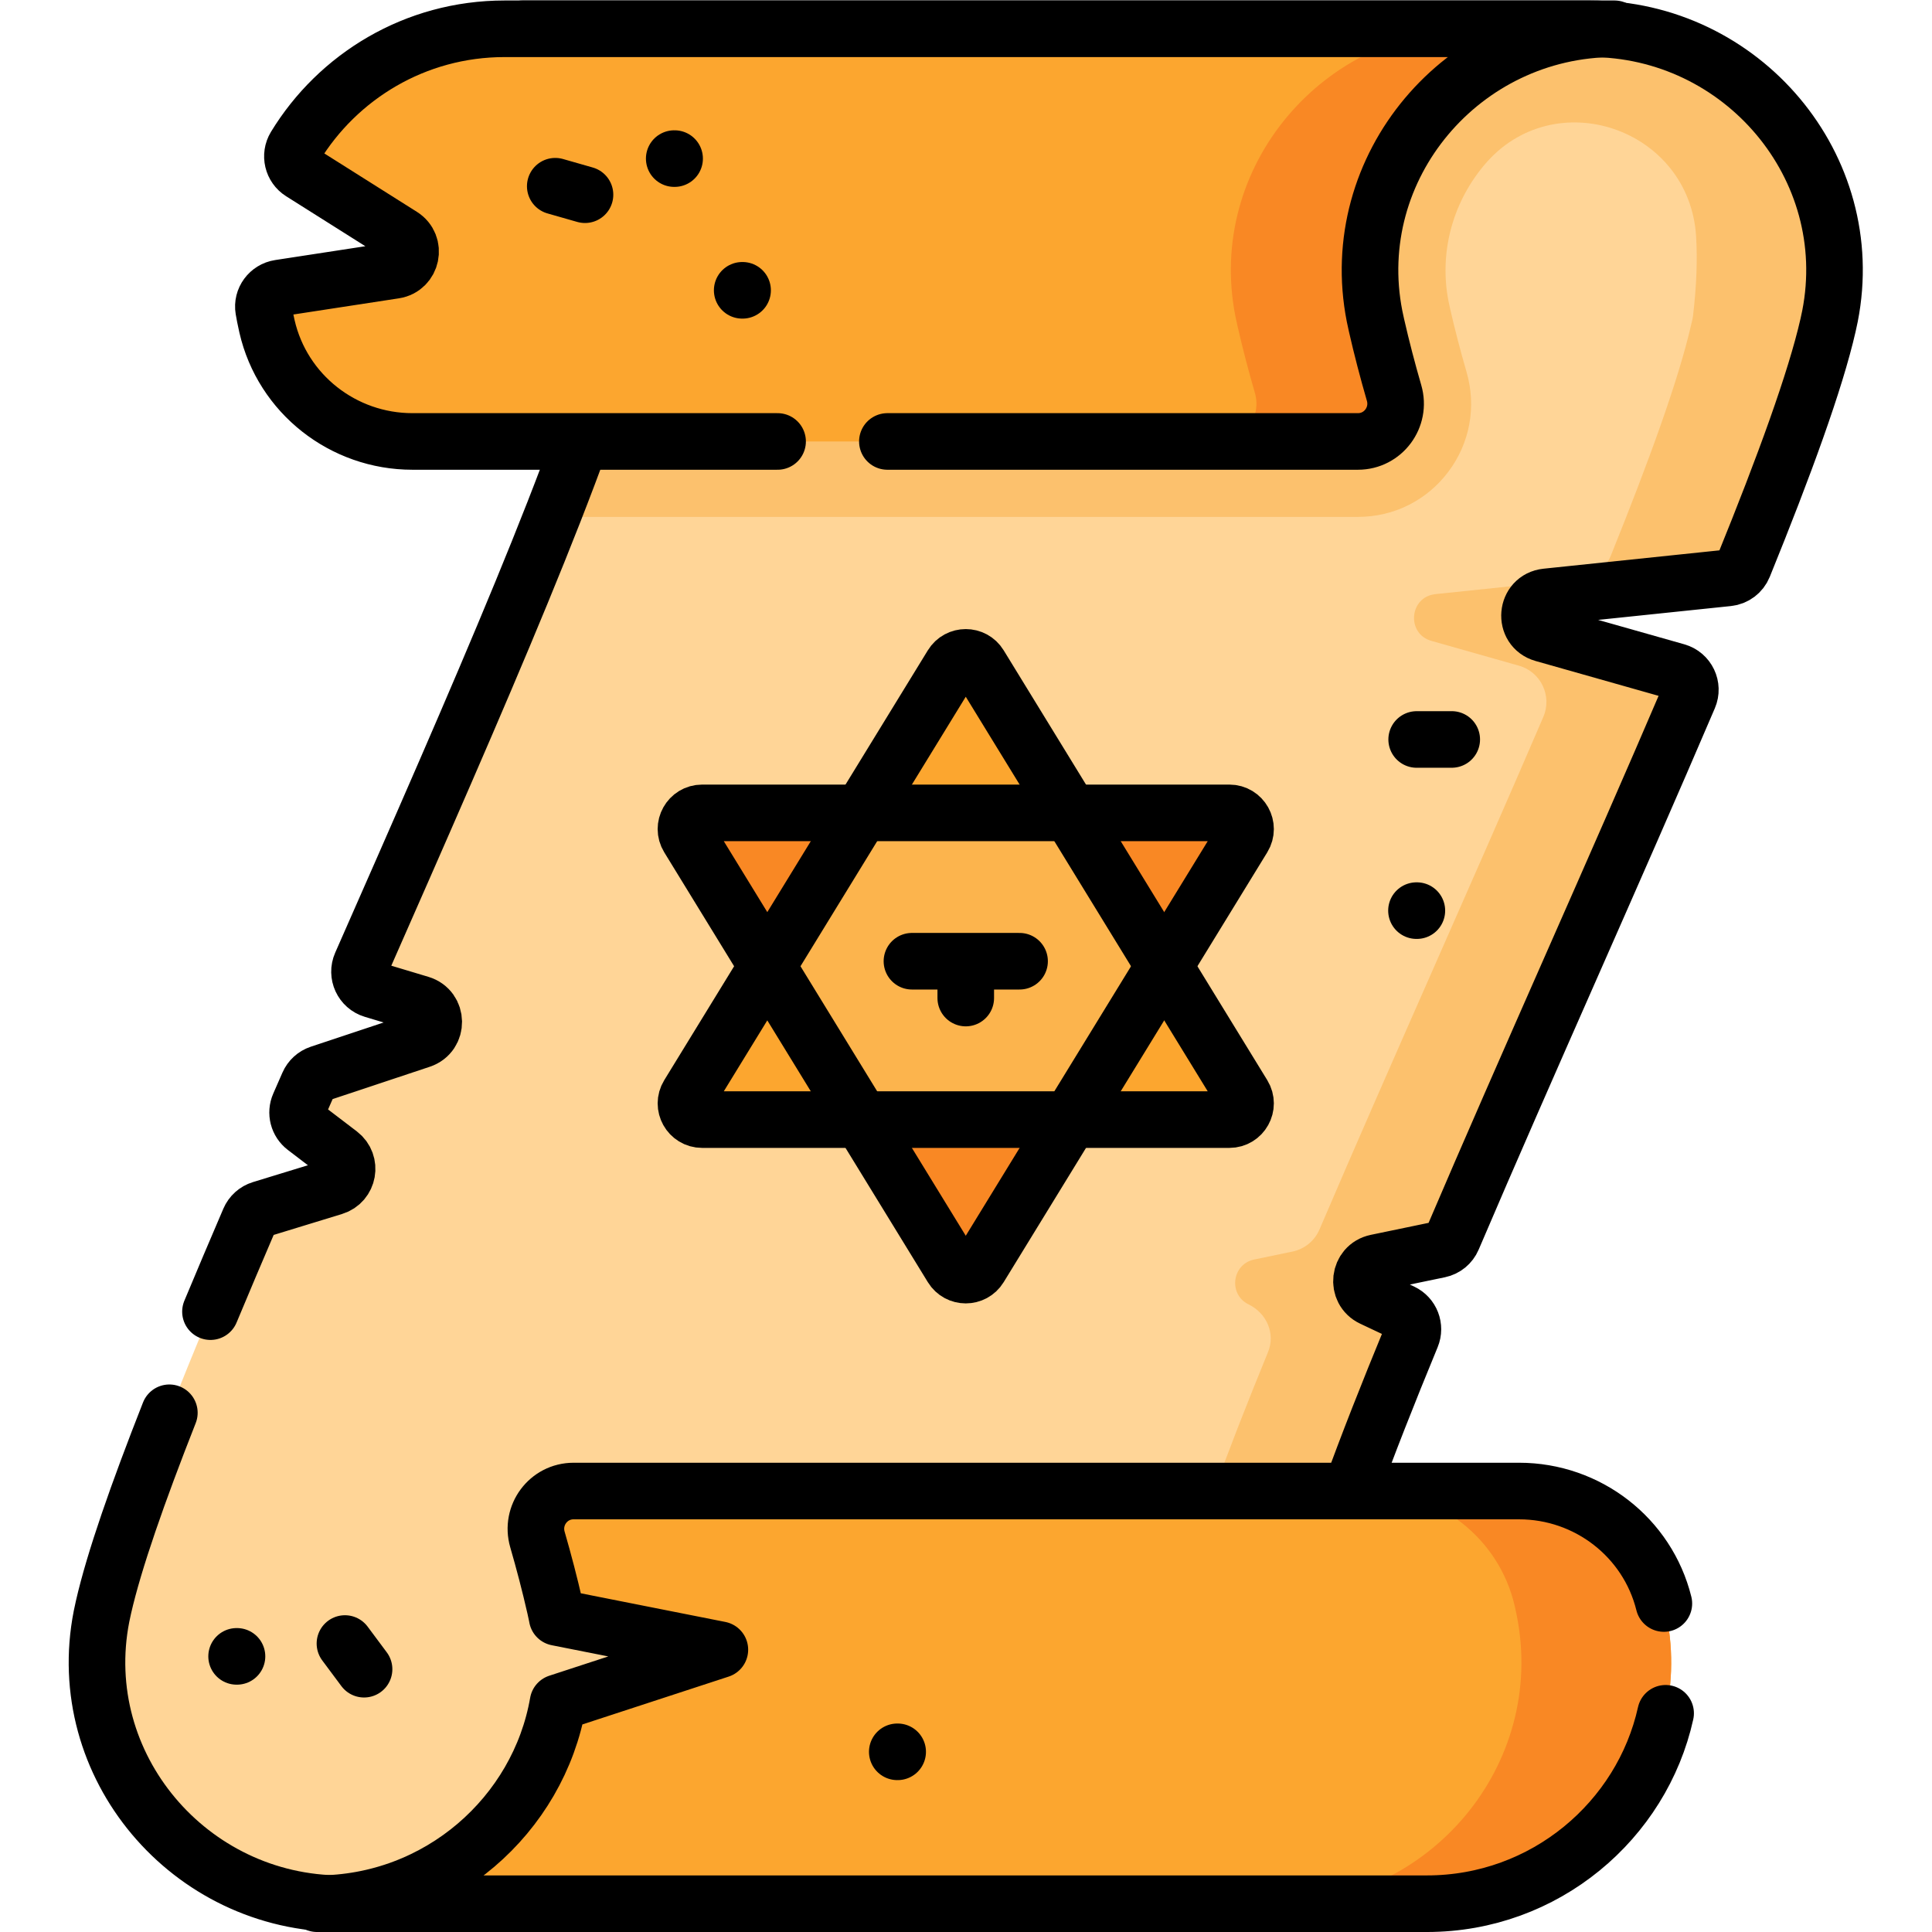 <?xml version="1.0" encoding="UTF-8" standalone="no"?>
<!-- Created with Inkscape (http://www.inkscape.org/) -->

<svg
   version="1.1"
   id="svg2391"
   width="682.667"
   height="682.667"
   viewBox="0 0 682.667 682.667"
   xmlns="http://www.w3.org/2000/svg"
   xmlns:svg="http://www.w3.org/2000/svg">
  <defs
     id="defs2395">
    <clipPath
       clipPathUnits="userSpaceOnUse"
       id="clipPath2405">
      <path
         d="M 0,512 H 512 V 0 H 0 Z"
         id="path2403" />
    </clipPath>
  </defs>
  <g
     id="g2397"
     transform="matrix(1.333,0,0,-1.333,0,682.667)">
    <g
       id="g2399">
      <g
         id="g2401"
         clip-path="url(#clipPath2405)">
        <g
           id="g2407"
           transform="translate(485.09,428.33)">
          <path
             d="m 0,0 c -0.16,-0.81 -0.33,-1.62 -0.52,-2.42 -3.364,-14.741 -11.567,-37.217 -22.397,-63.88 -0.694,-1.709 -2.279,-2.9 -4.114,-3.091 l -48.139,-5.022 c -5.476,-0.571 -6.142,-8.282 -0.844,-9.783 l 35.361,-10.016 c 2.901,-0.822 4.419,-4.006 3.233,-6.78 -19.523,-45.676 -43.142,-97.905 -62.609,-143.514 -0.642,-1.504 -1.976,-2.593 -3.577,-2.925 l -16.609,-3.45 c -4.7,-0.976 -5.458,-7.369 -1.117,-9.417 l 7.904,-3.729 c 2.408,-1.137 3.504,-3.965 2.489,-6.427 -12.423,-30.119 -21.939,-55.607 -25.631,-71.786 -6.63,-29.04 3.13,-59.08 24.92,-78.59 h -282.91 c -40.32,0 -71.4,36.61 -63.62,76.17 0.16,0.81 0.33,1.62 0.52,2.42 4.899,21.478 20.08,59.373 38.673,102.704 0.58,1.351 1.728,2.384 3.134,2.815 l 19.236,5.89 c 3.891,1.192 4.805,6.287 1.568,8.756 l -9.187,7.012 c -1.833,1.398 -2.473,3.865 -1.548,5.977 0.81,1.851 1.623,3.709 2.439,5.569 0.569,1.295 1.661,2.292 3.003,2.738 l 26.807,8.92 c 4.634,1.541 4.536,8.129 -0.141,9.533 l -12.555,3.769 c -2.878,0.865 -4.35,4.054 -3.139,6.804 30.252,68.692 60.444,137.278 67.76,169.333 6.631,29.04 -3.13,59.08 -24.92,78.59 H -63.62 C -23.3,76.17 7.78,39.56 0,0"
             style="fill:#ffd597;fill-opacity:1;fill-rule:nonzero;stroke:none"
             id="path2409" />
        </g>
        <g
           id="g2411"
           transform="translate(421.47,504.5)">
          <path
             d="m 0,0 h -282.91 c 21.79,-19.51 31.551,-49.55 24.92,-78.59 -2.8,-12.27 -8.949,-29.88 -17.17,-50.8 h 213.65 c 9.51,0 18.24,4.36 23.96,11.96 5.73,7.63 7.49,17.27 4.83,26.44 -1.7,5.89 -3.13,11.4 -4.37,16.83 l -0.04,0.2 c -0.13,0.55 -0.25,1.11 -0.36,1.65 -2.489,12.66 0.86,25.73 9.17,35.84 0.087,0.105 0.173,0.209 0.259,0.313 18.499,22.094 54.501,9.802 56.193,-18.965 0.349,-5.952 0.142,-12.912 -0.832,-21.048 -0.098,-0.82 -0.33,-1.62 -0.52,-2.42 -3.245,-14.221 -10.995,-35.642 -21.262,-61.077 -1.386,-3.432 -4.558,-5.822 -8.239,-6.206 l -38.247,-3.989 c -6.938,-0.724 -7.781,-10.494 -1.069,-12.395 l 23.21,-6.575 c 5.81,-1.646 8.844,-8.024 6.461,-13.573 -18.721,-43.59 -40.815,-92.576 -59.335,-135.865 -1.286,-3.007 -3.958,-5.197 -7.162,-5.862 l -10.147,-2.107 c -5.928,-1.232 -6.906,-9.27 -1.482,-11.899 4.773,-2.314 7.162,-7.715 5.152,-12.624 -11.588,-28.313 -20.408,-52.216 -23.93,-67.648 -6.629,-29.04 3.13,-59.08 24.92,-78.59 h 36.32 c -21.79,19.51 -31.55,49.55 -24.92,78.59 3.692,16.179 13.208,41.667 25.631,71.786 1.015,2.462 -0.08,5.291 -2.489,6.427 l -7.904,3.729 c -4.341,2.048 -3.583,8.442 1.117,9.418 l 16.609,3.449 c 1.601,0.332 2.935,1.421 3.577,2.925 19.468,45.609 43.086,97.838 62.609,143.514 1.186,2.774 -0.332,5.958 -3.234,6.78 l -35.36,10.016 c -5.297,1.501 -4.632,9.212 0.844,9.783 l 48.138,5.022 c 1.836,0.191 3.421,1.382 4.115,3.092 10.83,26.663 19.033,49.138 22.398,63.879 0.189,0.8 0.359,1.61 0.519,2.42 C 71.4,-36.61 40.32,0 0,0"
             style="fill:#fcc16d;fill-opacity:1;fill-rule:nonzero;stroke:none"
             id="path2413" />
        </g>
        <g
           id="g2415"
           transform="translate(44.893,137.634)">
          <path
             d="m 0,0 c -8.367,-21.246 -14.633,-39.137 -17.463,-51.543 -0.189,-0.801 -0.359,-1.611 -0.519,-2.421 -7.781,-39.56 23.299,-76.17 63.62,-76.17 h 282.909 c -21.789,19.51 -31.549,49.551 -24.92,78.591 3.692,16.178 13.208,41.667 25.631,71.786 1.015,2.462 -0.08,5.29 -2.488,6.426 l -7.905,3.729 c -4.341,2.048 -3.582,8.442 1.117,9.418 l 16.609,3.449 c 1.601,0.333 2.934,1.421 3.577,2.925 19.468,45.609 43.086,97.838 62.609,143.515 1.186,2.774 -0.332,5.957 -3.234,6.779 L 364.184,206.5 c -5.298,1.501 -4.633,9.212 0.843,9.784 l 48.139,5.021 c 1.835,0.192 3.42,1.382 4.114,3.092 10.83,26.663 19.033,49.139 22.398,63.879 0.189,0.8 0.359,1.61 0.519,2.42 7.781,39.56 -23.3,76.17 -63.62,76.17 H 93.668 c 21.789,-19.51 31.55,-49.55 24.92,-78.59 -7.317,-32.054 -37.509,-100.64 -67.761,-169.332 -1.211,-2.751 0.261,-5.94 3.139,-6.804 l 12.555,-3.77 c 4.677,-1.404 4.775,-7.991 0.141,-9.533 l -26.807,-8.92 c -1.341,-0.446 -2.434,-1.442 -3.002,-2.738 -0.817,-1.86 -1.629,-3.717 -2.44,-5.569 -0.925,-2.111 -0.285,-4.578 1.548,-5.977 l 9.187,-7.011 c 3.237,-2.47 2.324,-7.564 -1.568,-8.756 L 24.344,53.975 C 22.938,53.544 21.79,52.512 21.21,51.16 17.629,42.813 14.176,34.671 10.896,26.807"
             style="fill:none;stroke:#000000;stroke-width:15;stroke-linecap:round;stroke-linejoin:round;stroke-miterlimit:10;stroke-dasharray:none;stroke-opacity:1"
             id="path2417" />
        </g>
        <g
           id="g2419"
           transform="translate(378.25,7.5)">
          <path
             d="m 0,0 h -294.23 c 32.35,0 58.74,23.56 63.9,53.3 l 42.9,14.03 -43.131,8.55 c -0.009,0.1 -0.029,0.19 -0.049,0.29 -0.161,0.81 -0.33,1.62 -0.52,2.42 -1.38,6.07 -2.95,12.05 -4.66,17.96 -1.86,6.42 2.9,12.84 9.58,12.84 H 24.439 c 18.351,0 34.42,-12.59 38.531,-30.48 0.02,-0.11 0.05,-0.21 0.07,-0.32 0.17,-0.75 0.33,-1.51 0.48,-2.26 C 71.39,36.73 40.37,0 0,0"
             style="fill:#fca62f;fill-opacity:1;fill-rule:nonzero;stroke:none"
             id="path2421" />
        </g>
        <g
           id="g2423"
           transform="translate(378.25,7.5)">
          <path
             d="m 0,0 h -39.7 c 40.37,0 71.389,36.73 63.52,76.33 -0.15,0.75 -0.31,1.51 -0.48,2.26 -0.02,0.11 -0.05,0.21 -0.07,0.32 -4.11,17.89 -20.18,30.48 -38.53,30.48 h 39.699 c 18.351,0 34.42,-12.59 38.531,-30.48 0.02,-0.11 0.05,-0.21 0.07,-0.32 0.17,-0.75 0.33,-1.51 0.48,-2.26 C 71.39,36.73 40.37,0 0,0"
             style="fill:#f98824;fill-opacity:1;fill-rule:nonzero;stroke:none"
             id="path2425" />
        </g>
        <g
           id="g2427"
           transform="translate(441.052,87.075)">
          <path
             d="m 0,0 c -4.353,17.535 -20.241,29.815 -38.362,29.815 h -250.65 c -6.679,0 -11.44,-6.419 -9.58,-12.839 1.71,-5.911 3.28,-11.891 4.66,-17.96 0.191,-0.801 0.361,-1.611 0.52,-2.421 0.02,-0.099 0.04,-0.19 0.05,-0.29 l 43.131,-8.55 -42.901,-14.029 c -5.16,-29.741 -31.55,-53.301 -63.9,-53.301 h 294.23 c 31.306,0 56.983,22.09 63.268,50.474"
             style="fill:none;stroke:#000000;stroke-width:15;stroke-linecap:round;stroke-linejoin:round;stroke-miterlimit:10;stroke-dasharray:none;stroke-opacity:1"
             id="path2429" />
        </g>
        <g
           id="g2431"
           transform="translate(364.359,428.33)">
          <path
             d="M 0,0 C 0.16,-0.81 0.33,-1.62 0.521,-2.42 1.9,-8.49 3.471,-14.47 5.181,-20.38 7.04,-26.8 2.28,-33.22 -4.399,-33.22 H -255.05 c -18.349,0 -34.42,12.59 -38.529,30.48 -0.021,0.11 -0.051,0.21 -0.07,0.32 -0.17,0.75 -0.33,1.51 -0.481,2.26 -0.46,2.3 -0.779,4.59 -0.979,6.87 l 35.349,5.421 c 4.573,0.701 5.823,6.702 1.909,9.171 L -288.52,40.65 c 10.581,20.82 32.38,35.52 57.911,35.52 H 63.62 C 23.301,76.17 -7.779,39.56 0,0"
             style="fill:#fca62f;fill-opacity:1;fill-rule:nonzero;stroke:none"
             id="path2433" />
        </g>
        <g
           id="g2435"
           transform="translate(364.359,428.33)">
          <path
             d="M 0,0 C 0.16,-0.81 0.33,-1.62 0.521,-2.42 1.9,-8.49 3.471,-14.47 5.181,-20.38 7.04,-26.8 2.28,-33.22 -4.399,-33.22 h -36.89 c 6.68,0 11.439,6.42 9.579,12.84 -1.71,5.91 -3.279,11.89 -4.659,17.96 -0.191,0.8 -0.36,1.61 -0.521,2.42 -7.78,39.56 23.3,76.17 63.62,76.17 H 63.62 C 23.301,76.17 -7.779,39.56 0,0"
             style="fill:#f98824;fill-opacity:1;fill-rule:nonzero;stroke:none"
             id="path2437" />
        </g>
        <g
           id="g2439"
           transform="translate(235.223,395.11)">
          <path
             d="m 0,0 h 124.737 c 6.681,0 11.441,6.42 9.58,12.84 -1.71,5.91 -3.28,11.89 -4.66,17.96 -0.19,0.8 -0.36,1.61 -0.52,2.42 -7.78,39.56 23.3,76.17 63.621,76.17 h -294.231 c -23.734,0 -44.245,-12.705 -55.513,-31.221 -1.418,-2.33 -0.696,-5.372 1.612,-6.828 l 26.66,-16.819 c 3.913,-2.468 2.663,-8.47 -1.909,-9.171 l -30.533,-4.682 c -2.735,-0.419 -4.642,-2.985 -4.185,-5.713 0.106,-0.632 0.222,-1.264 0.349,-1.896 0.149,-0.75 0.309,-1.51 0.479,-2.26 0.021,-0.11 0.05,-0.21 0.071,-0.32 C -160.333,12.59 -144.263,0 -125.912,0 h 96.81"
             style="fill:none;stroke:#000000;stroke-width:15;stroke-linecap:round;stroke-linejoin:round;stroke-miterlimit:10;stroke-dasharray:none;stroke-opacity:1"
             id="path2441" />
        </g>
        <g
           id="g2443"
           transform="translate(252.344,335.826)">
          <path
             d="m 0,0 -69.875,-113.948 c -1.752,-2.858 0.305,-6.532 3.657,-6.532 H 73.53 c 3.353,0 5.409,3.674 3.658,6.532 L 7.312,0 C 5.64,2.729 1.674,2.729 0,0"
             style="fill:#fca62f;fill-opacity:1;fill-rule:nonzero;stroke:none"
             id="path2445" />
        </g>
        <g
           id="g2447"
           transform="translate(259.656,176.174)">
          <path
             d="m 0,0 69.875,113.948 c 1.752,2.858 -0.305,6.532 -3.657,6.532 H -73.53 c -3.353,0 -5.409,-3.674 -3.658,-6.532 L -7.312,0 C -5.64,-2.729 -1.674,-2.729 0,0"
             style="fill:#fe5426;fill-opacity:1;fill-rule:nonzero;stroke:none"
             id="path2449" />
        </g>
        <g
           id="g2451"
           transform="translate(329.53,290.12)">
          <path
             d="M 0,0 -20.92,-34.12 -45.851,6.53 H -3.66 C -0.3,6.53 1.75,2.86 0,0"
             style="fill:#f98824;fill-opacity:1;fill-rule:nonzero;stroke:none"
             id="path2453" />
        </g>
        <g
           id="g2455"
           transform="translate(228.32,296.65)">
          <path
             d="m 0,0 -24.931,-40.65 -20.92,34.12 c -1.75,2.86 0.3,6.53 3.661,6.53 z"
             style="fill:#f98824;fill-opacity:1;fill-rule:nonzero;stroke:none"
             id="path2457" />
        </g>
        <g
           id="g2459"
           transform="translate(283.68,215.35)">
          <path
             d="m 0,0 -24.02,-39.18 c -1.679,-2.72 -5.64,-2.72 -7.32,0 L -55.359,0 Z"
             style="fill:#f98824;fill-opacity:1;fill-rule:nonzero;stroke:none"
             id="path2461" />
        </g>
        <g
           id="g2463"
           transform="translate(308.606,256)">
          <path
             d="M 0,0 -24.93,-40.655 H -80.281 L -105.211,0 l 24.93,40.655 h 55.351 z"
             style="fill:#fcb44d;fill-opacity:1;fill-rule:nonzero;stroke:none"
             id="path2465" />
        </g>
        <g
           id="g2467"
           transform="translate(252.344,335.826)">
          <path
             d="m 0,0 -69.875,-113.948 c -1.752,-2.858 0.305,-6.532 3.657,-6.532 H 73.53 c 3.353,0 5.409,3.674 3.658,6.532 L 7.312,0 C 5.64,2.729 1.674,2.729 0,0 Z"
             style="fill:none;stroke:#000000;stroke-width:15;stroke-linecap:round;stroke-linejoin:round;stroke-miterlimit:10;stroke-dasharray:none;stroke-opacity:1"
             id="path2469" />
        </g>
        <g
           id="g2471"
           transform="translate(259.656,176.174)">
          <path
             d="m 0,0 69.875,113.948 c 1.752,2.858 -0.305,6.532 -3.657,6.532 H -73.53 c -3.353,0 -5.409,-3.674 -3.658,-6.532 L -7.312,0 C -5.64,-2.729 -1.674,-2.729 0,0 Z"
             style="fill:none;stroke:#000000;stroke-width:15;stroke-linecap:round;stroke-linejoin:round;stroke-miterlimit:10;stroke-dasharray:none;stroke-opacity:1"
             id="path2473" />
        </g>
        <g
           id="g2475"
           transform="translate(241.734,257.329)">
          <path
             d="M 0,0 H 28.531"
             style="fill:none;stroke:#000000;stroke-width:15;stroke-linecap:round;stroke-linejoin:round;stroke-miterlimit:10;stroke-dasharray:none;stroke-opacity:1"
             id="path2477" />
        </g>
        <g
           id="g2479"
           transform="translate(256,255.077)">
          <path
             d="M 0,0 V -7.508"
             style="fill:none;stroke:#000000;stroke-width:15;stroke-linecap:round;stroke-linejoin:round;stroke-miterlimit:10;stroke-dasharray:none;stroke-opacity:1"
             id="path2481" />
        </g>
        <g
           id="g2483"
           transform="translate(147.185,462.766)">
          <path
             d="M 0,0 7.884,-2.252"
             style="fill:none;stroke:#000000;stroke-width:15;stroke-linecap:round;stroke-linejoin:round;stroke-miterlimit:10;stroke-dasharray:none;stroke-opacity:1"
             id="path2485" />
        </g>
        <g
           id="g2487"
           transform="translate(384.821,316.116)">
          <path
             d="M 0,0 -9.296,-0.005"
             style="fill:none;stroke:#000000;stroke-width:15;stroke-linecap:round;stroke-linejoin:round;stroke-miterlimit:10;stroke-dasharray:none;stroke-opacity:1"
             id="path2489" />
        </g>
        <g
           id="g2491"
           transform="translate(91.436,76.466)">
          <path
             d="M 0,0 5.068,-6.804"
             style="fill:none;stroke:#000000;stroke-width:15;stroke-linecap:round;stroke-linejoin:round;stroke-miterlimit:10;stroke-dasharray:none;stroke-opacity:1"
             id="path2493" />
        </g>
        <g
           id="g2495"
           transform="translate(62.717,73.064)">
          <path
             d="M 0,0 H 0.104"
             style="fill:none;stroke:#000000;stroke-width:15;stroke-linecap:round;stroke-linejoin:round;stroke-miterlimit:10;stroke-dasharray:none;stroke-opacity:1"
             id="path2497" />
        </g>
        <g
           id="g2499"
           transform="translate(375.474,270.743)">
          <path
             d="M 0,0 H 0.104"
             style="fill:none;stroke:#000000;stroke-width:15;stroke-linecap:round;stroke-linejoin:round;stroke-miterlimit:10;stroke-dasharray:none;stroke-opacity:1"
             id="path2501" />
        </g>
        <g
           id="g2503"
           transform="translate(178.72,470.087)">
          <path
             d="M 0,0 H 0.104"
             style="fill:none;stroke:#000000;stroke-width:15;stroke-linecap:round;stroke-linejoin:round;stroke-miterlimit:10;stroke-dasharray:none;stroke-opacity:1"
             id="path2505" />
        </g>
        <g
           id="g2507"
           transform="translate(196.739,435.173)">
          <path
             d="M 0,0 H 0.104"
             style="fill:none;stroke:#000000;stroke-width:15;stroke-linecap:round;stroke-linejoin:round;stroke-miterlimit:10;stroke-dasharray:none;stroke-opacity:1"
             id="path2509" />
        </g>
        <g
           id="g2511"
           transform="translate(237.847,47.763)">
          <path
             d="M 0,0 H 0.104"
             style="fill:none;stroke:#000000;stroke-width:15;stroke-linecap:round;stroke-linejoin:round;stroke-miterlimit:10;stroke-dasharray:none;stroke-opacity:1"
             id="path2513" />
        </g>
      </g>
    </g>
  </g>
</svg>
